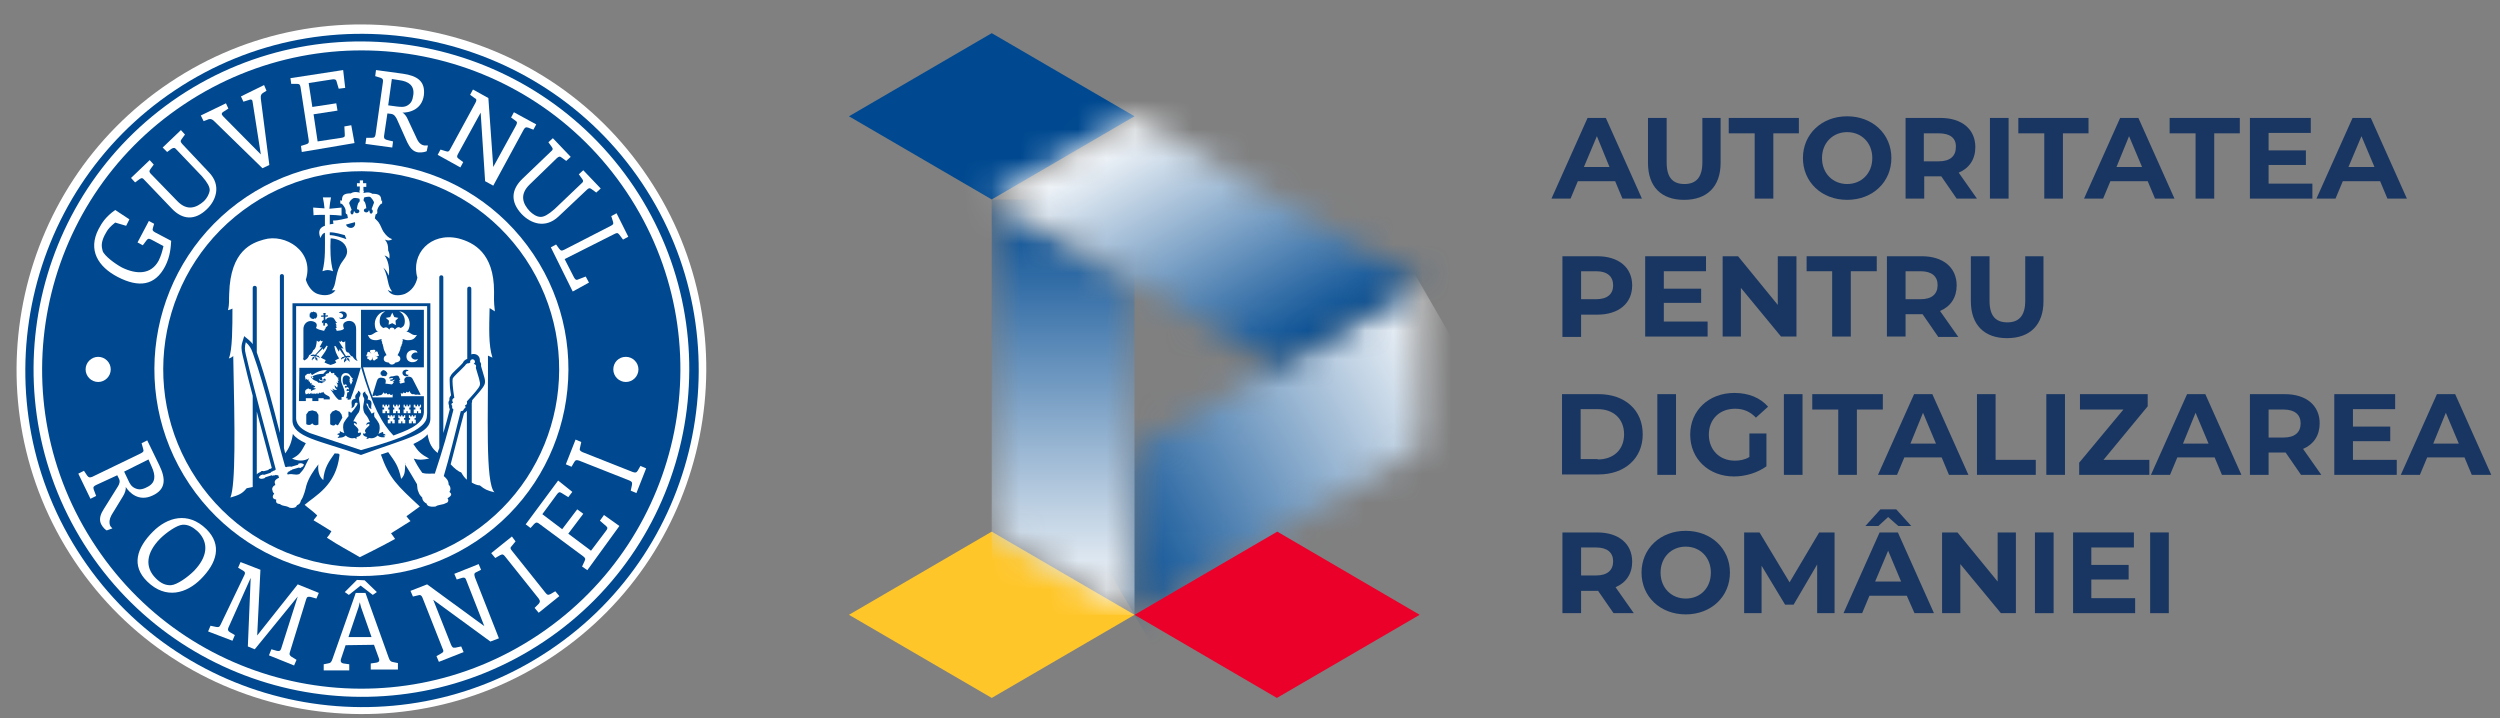 <svg width="87" height="25" viewBox="0 0 87 25" fill="none" xmlns="http://www.w3.org/2000/svg">
<rect x="0" y="0" width="87" height="25" fill="#808080" stroke="none"/>
<mask id="mask0_703_2" style="mask-type:luminance" maskUnits="userSpaceOnUse" x="39" y="9" width="11" height="13">
<path d="M49.404 9.834V15.608L39.481 21.395V15.622L49.404 9.834Z" fill="white"/>
</mask>
<g mask="url(#mask0_703_2)">
<path d="M34.47 12.728L46.919 5.529L54.415 18.501L41.965 25.7L34.47 12.728Z" fill="url(#paint0_linear_703_2)"/>
</g>
<path d="M29.544 4.047L34.512 6.941L39.481 4.047L34.512 1.154L29.544 4.047Z" fill="#004990"/>
<path d="M29.544 21.395L34.512 24.288L39.481 21.395L34.512 18.501L29.544 21.395Z" fill="#FFC629"/>
<path d="M44.435 24.288L49.404 21.395L44.449 18.501L39.481 21.395L44.435 24.288Z" fill="#EA0029"/>
<mask id="mask1_703_2" style="mask-type:luminance" maskUnits="userSpaceOnUse" x="34" y="6" width="6" height="16">
<path d="M34.512 18.501V6.941L39.481 9.834V21.395L34.512 18.501Z" fill="white"/>
</mask>
<g mask="url(#mask1_703_2)">
<path d="M39.481 6.941H34.512V21.395H39.481V6.941Z" fill="url(#paint1_linear_703_2)"/>
</g>
<mask id="mask2_703_2" style="mask-type:luminance" maskUnits="userSpaceOnUse" x="34" y="4" width="16" height="9">
<path d="M39.481 4.047L49.404 9.834L44.449 12.714L34.512 6.941L39.481 4.047Z" fill="white"/>
</mask>
<g mask="url(#mask2_703_2)">
<path d="M45.677 -2.404L53.158 10.554L38.239 19.164L30.758 6.221L45.677 -2.404Z" fill="url(#paint2_linear_703_2)"/>
</g>
<path d="M56.207 6.305H54.909L54.655 6.912H53.991L55.247 4.104H55.883L57.139 6.912H56.461L56.207 6.305ZM56.01 5.811L55.572 4.739L55.12 5.811H56.01Z" fill="#193662"/>
<path d="M57.35 5.67V4.104H58V5.656C58 6.193 58.226 6.404 58.621 6.404C59.016 6.404 59.242 6.178 59.242 5.656V4.104H59.877V5.67C59.877 6.489 59.411 6.955 58.607 6.955C57.816 6.955 57.35 6.503 57.35 5.67Z" fill="#193662"/>
<path d="M61.063 4.64H60.16V4.104H62.601V4.64H61.712V6.912H61.063V4.64Z" fill="#193662"/>
<path d="M62.742 5.501C62.742 4.668 63.392 4.047 64.281 4.047C65.156 4.047 65.82 4.654 65.82 5.501C65.82 6.334 65.17 6.955 64.281 6.955C63.392 6.955 62.742 6.334 62.742 5.501ZM65.156 5.501C65.156 4.965 64.775 4.598 64.281 4.598C63.787 4.598 63.406 4.965 63.406 5.501C63.406 6.037 63.787 6.404 64.281 6.404C64.775 6.404 65.156 6.037 65.156 5.501Z" fill="#193662"/>
<path d="M68.092 6.912L67.556 6.136H67.528H66.963V6.912H66.314V4.104H67.528C68.276 4.104 68.742 4.499 68.742 5.12C68.742 5.543 68.53 5.854 68.163 6.009L68.798 6.912H68.092ZM67.471 4.64H66.949V5.614H67.471C67.866 5.614 68.064 5.43 68.064 5.12C68.078 4.809 67.866 4.64 67.471 4.64Z" fill="#193662"/>
<path d="M69.899 4.104H69.25V6.912H69.899V4.104Z" fill="#193662"/>
<path d="M71.141 4.64H70.238V4.104H72.68V4.64H71.79V6.912H71.141V4.64Z" fill="#193662"/>
<path d="M74.74 6.305H73.442L73.188 6.912H72.524L73.781 4.104H74.416L75.672 6.912H74.995L74.74 6.305ZM74.543 5.811L74.091 4.739L73.654 5.811H74.543Z" fill="#193662"/>
<path d="M76.406 4.64H75.503V4.104H77.945V4.64H77.055V6.912H76.406V4.64Z" fill="#193662"/>
<path d="M80.471 6.39V6.912H78.297V4.104H80.415V4.626H78.947V5.233H80.245V5.741H78.947V6.39H80.471Z" fill="#193662"/>
<path d="M82.828 6.305H81.53L81.276 6.912H80.612L81.869 4.104H82.504L83.76 6.912H83.082L82.828 6.305ZM82.631 5.811L82.179 4.739L81.727 5.811H82.631Z" fill="#193662"/>
<path d="M56.8 9.933C56.8 10.554 56.334 10.95 55.586 10.95H55.022V11.726H54.372V8.917H55.586C56.32 8.917 56.8 9.298 56.8 9.933ZM56.137 9.933C56.137 9.623 55.939 9.439 55.544 9.439H55.022V10.413H55.544C55.939 10.413 56.137 10.23 56.137 9.933Z" fill="#193662"/>
<path d="M59.425 11.19V11.712H57.252V8.917H59.369V9.439H57.901V10.046H59.2V10.54H57.901V11.19H59.425Z" fill="#193662"/>
<path d="M62.517 8.917V11.712H61.98L60.583 10.018V11.712H59.948V8.917H60.484L61.867 10.611V8.917H62.517Z" fill="#193662"/>
<path d="M63.759 9.439H62.87V8.917H65.311V9.439H64.408V11.712H63.759V9.439Z" fill="#193662"/>
<path d="M67.443 11.712L66.906 10.935H66.878H66.314V11.712H65.664V8.917H66.878C67.626 8.917 68.092 9.312 68.092 9.933C68.092 10.357 67.88 10.667 67.513 10.822L68.149 11.726H67.443V11.712ZM66.836 9.439H66.314V10.413H66.836C67.231 10.413 67.429 10.23 67.429 9.919C67.429 9.623 67.231 9.439 66.836 9.439Z" fill="#193662"/>
<path d="M68.586 10.484V8.917H69.236V10.47C69.236 11.006 69.461 11.218 69.857 11.218C70.252 11.218 70.478 10.992 70.478 10.47V8.917H71.113V10.484C71.113 11.303 70.647 11.768 69.843 11.768C69.052 11.768 68.586 11.303 68.586 10.484Z" fill="#193662"/>
<path d="M54.358 13.716H55.629C56.546 13.716 57.167 14.267 57.167 15.114C57.167 15.96 56.532 16.511 55.629 16.511H54.358V13.716ZM55.6 15.989C56.151 15.989 56.518 15.65 56.518 15.114C56.518 14.577 56.151 14.238 55.6 14.238H55.007V15.975H55.6V15.989Z" fill="#193662"/>
<path d="M58.325 13.716H57.675V16.525H58.325V13.716Z" fill="#193662"/>
<path d="M60.879 15.085H61.472V16.228C61.162 16.454 60.738 16.581 60.343 16.581C59.468 16.581 58.819 15.974 58.819 15.127C58.819 14.28 59.468 13.674 60.357 13.674C60.851 13.674 61.26 13.843 61.529 14.153L61.105 14.535C60.908 14.323 60.668 14.224 60.385 14.224C59.835 14.224 59.468 14.591 59.468 15.127C59.468 15.65 59.835 16.031 60.371 16.031C60.541 16.031 60.71 16.003 60.879 15.904V15.085Z" fill="#193662"/>
<path d="M62.728 13.716H62.079V16.525H62.728V13.716Z" fill="#193662"/>
<path d="M63.971 14.252H63.067V13.716H65.523V14.252H64.62V16.525H63.971V14.252Z" fill="#193662"/>
<path d="M67.57 15.918H66.271L66.017 16.525H65.354L66.61 13.716H67.245L68.501 16.525H67.824L67.57 15.918ZM67.372 15.438L66.921 14.365L66.483 15.438H67.372Z" fill="#193662"/>
<path d="M68.798 13.716H69.447V16.003H70.845V16.525H68.798V13.716Z" fill="#193662"/>
<path d="M71.861 13.716H71.212V16.525H71.861V13.716Z" fill="#193662"/>
<path d="M74.797 16.003V16.525H72.355V16.102L73.894 14.252H72.383V13.716H74.74V14.139L73.202 16.003H74.797Z" fill="#193662"/>
<path d="M77.069 15.918H75.771L75.517 16.525H74.853L76.11 13.716H76.745L78.001 16.525H77.323L77.069 15.918ZM76.858 15.438L76.406 14.365L75.968 15.438H76.858Z" fill="#193662"/>
<path d="M80.076 16.525L79.54 15.749H79.511H78.947V16.525H78.297V13.716H79.511C80.259 13.716 80.725 14.111 80.725 14.732C80.725 15.156 80.513 15.466 80.147 15.622L80.782 16.525H80.076ZM79.469 14.252H78.947V15.226H79.469C79.864 15.226 80.062 15.043 80.062 14.732C80.062 14.436 79.864 14.252 79.469 14.252Z" fill="#193662"/>
<path d="M83.407 16.003V16.525H81.233V13.716H83.351V14.238H81.883V14.845H83.181V15.353H81.883V16.003H83.407Z" fill="#193662"/>
<path d="M85.764 15.918H84.466L84.212 16.525H83.548L84.805 13.716H85.44L86.696 16.525H86.018L85.764 15.918ZM85.567 15.438L85.115 14.365L84.677 15.438H85.567Z" fill="#193662"/>
<path d="M56.151 21.338L55.614 20.562H55.586H55.022V21.338H54.372V18.529H55.586C56.334 18.529 56.8 18.924 56.8 19.546C56.8 19.969 56.588 20.28 56.221 20.435L56.856 21.338H56.151ZM55.544 19.052H55.022V20.026H55.544C55.939 20.026 56.137 19.842 56.137 19.532C56.137 19.235 55.939 19.052 55.544 19.052Z" fill="#193662"/>
<path d="M57.125 19.927C57.125 19.094 57.774 18.473 58.663 18.473C59.538 18.473 60.202 19.08 60.202 19.927C60.202 20.76 59.553 21.381 58.663 21.381C57.774 21.381 57.125 20.76 57.125 19.927ZM59.538 19.927C59.538 19.39 59.157 19.023 58.663 19.023C58.169 19.023 57.788 19.39 57.788 19.927C57.788 20.463 58.169 20.83 58.663 20.83C59.171 20.83 59.538 20.463 59.538 19.927Z" fill="#193662"/>
<path d="M63.237 21.338V19.644L62.418 21.042H62.121L61.303 19.687V21.338H60.696V18.529H61.232L62.277 20.265L63.307 18.529H63.843V21.338H63.237Z" fill="#193662"/>
<path d="M66.356 20.731H65.057L64.803 21.338H64.154L65.41 18.529H66.046L67.302 21.338H66.624L66.356 20.731ZM65.368 18.304H64.916L65.439 17.725H65.989L66.511 18.304H66.06L65.707 17.993L65.368 18.304ZM66.158 20.237L65.707 19.165L65.255 20.237H66.158Z" fill="#193662"/>
<path d="M70.153 18.529V21.338H69.631L68.219 19.63V21.338H67.584V18.529H68.12L69.518 20.237V18.529H70.153Z" fill="#193662"/>
<path d="M71.466 18.529H70.816V21.338H71.466V18.529Z" fill="#193662"/>
<path d="M74.303 20.816V21.338H72.143V18.529H74.26V19.052H72.778V19.659H74.077V20.167H72.778V20.816H74.303Z" fill="#193662"/>
<path d="M75.474 18.529H74.825V21.338H75.474V18.529Z" fill="#193662"/>
<path fill-rule="evenodd" clip-rule="evenodd" d="M22.557 6.179C26.241 11.669 24.744 19.165 19.254 22.834C13.749 26.504 6.268 25.022 2.598 19.532C-1.086 14.027 0.41 6.546 5.901 2.876C11.392 -0.808 18.887 0.674 22.557 6.179Z" fill="white"/>
<path fill-rule="evenodd" clip-rule="evenodd" d="M22.345 6.376C25.93 11.74 24.491 19.052 19.113 22.637C13.749 26.222 6.437 24.782 2.852 19.404C-0.733 14.041 0.706 6.729 6.084 3.144C11.448 -0.441 18.76 1.012 22.345 6.376Z" fill="#004990"/>
<path fill-rule="evenodd" clip-rule="evenodd" d="M22.063 6.503C18.562 1.281 11.462 -0.131 6.225 3.356C1.003 6.856 -0.409 13.956 3.092 19.193C6.592 24.415 13.692 25.827 18.929 22.326C24.152 18.84 25.563 11.74 22.063 6.503ZM18.746 22.086C13.65 25.502 6.748 24.133 3.346 19.038C-0.07 13.942 1.299 7.04 6.395 3.638C11.505 0.222 18.393 1.577 21.809 6.687C25.21 11.782 23.841 18.671 18.746 22.086Z" fill="white"/>
<path fill-rule="evenodd" clip-rule="evenodd" d="M18.562 8.846C16.346 5.543 11.871 4.654 8.569 6.856C5.266 9.072 4.376 13.547 6.592 16.85C8.809 20.153 13.283 21.042 16.586 18.826C19.889 16.624 20.778 12.149 18.562 8.846ZM16.402 18.572C13.241 20.689 8.964 19.842 6.846 16.68C4.729 13.518 5.576 9.242 8.738 7.124C11.9 5.007 16.177 5.854 18.294 9.016C20.411 12.192 19.564 16.469 16.402 18.572Z" fill="white"/>
<path fill-rule="evenodd" clip-rule="evenodd" d="M3.417 12.418C3.656 12.418 3.854 12.615 3.854 12.855C3.854 13.095 3.656 13.293 3.417 13.293C3.177 13.293 2.979 13.095 2.979 12.855C2.979 12.615 3.177 12.418 3.417 12.418Z" fill="white"/>
<path fill-rule="evenodd" clip-rule="evenodd" d="M21.78 12.418C22.02 12.418 22.218 12.615 22.218 12.855C22.218 13.095 22.02 13.293 21.78 13.293C21.54 13.293 21.343 13.095 21.343 12.855C21.343 12.615 21.526 12.418 21.78 12.418Z" fill="white"/>
<path d="M5.52 9.072C5.604 8.903 5.647 8.748 5.689 8.564L5.266 8.338C5.181 8.296 5.153 8.296 5.096 8.367L4.969 8.536L4.786 8.437L5.181 7.689L5.364 7.788L5.322 7.929C5.294 8.014 5.322 8.042 5.393 8.084L5.957 8.381C5.943 8.592 5.929 8.917 5.746 9.27C5.393 9.947 4.828 10.018 4.094 9.637C3.417 9.284 3.05 8.705 3.431 7.971C3.544 7.76 3.671 7.548 4.009 7.308L4.503 7.633L4.39 7.858L4.009 7.745C3.854 7.872 3.755 7.957 3.642 8.183C3.515 8.437 3.529 8.578 3.572 8.733C3.628 8.903 4.009 9.185 4.249 9.312C4.743 9.552 5.252 9.566 5.52 9.072Z" fill="white"/>
<path d="M7.27 5.995C7.708 6.447 7.524 6.969 7.199 7.28C6.79 7.675 6.353 7.661 5.971 7.251L5.026 6.263C4.969 6.193 4.927 6.179 4.856 6.235L4.701 6.348L4.56 6.193L5.209 5.572L5.35 5.727L5.237 5.882C5.181 5.953 5.195 5.995 5.252 6.052L6.169 6.997C6.522 7.364 6.847 7.223 7.101 6.997C7.199 6.898 7.284 6.757 7.298 6.616C7.298 6.503 7.228 6.362 7.03 6.136L6.141 5.205C6.084 5.134 6.042 5.134 5.971 5.176L5.816 5.289L5.661 5.134L6.296 4.527L6.437 4.682L6.324 4.838C6.268 4.908 6.282 4.936 6.338 5.007L7.27 5.995Z" fill="white"/>
<path d="M9.373 5.741L9.133 5.854L7.453 4.216C7.355 4.118 7.284 4.132 7.199 4.174L7.086 4.216L6.988 4.019L7.863 3.595L7.947 3.779L7.792 3.878C7.722 3.92 7.708 3.948 7.722 3.991C7.736 4.005 7.75 4.033 7.778 4.061L9.077 5.374L8.794 3.567C8.794 3.539 8.78 3.511 8.78 3.497C8.752 3.454 8.724 3.454 8.653 3.482L8.47 3.539L8.385 3.355L9.19 2.96L9.274 3.158L9.161 3.228C9.091 3.271 9.063 3.313 9.077 3.44L9.373 5.741Z" fill="white"/>
<path d="M10.502 5.289L10.474 5.078L10.658 5.021C10.742 4.993 10.756 4.965 10.742 4.866L10.46 3.045C10.446 2.96 10.432 2.918 10.333 2.918H10.135L10.107 2.72L11.942 2.438L12.013 3.059L11.787 3.087L11.716 2.847C11.702 2.763 11.646 2.749 11.561 2.763L10.742 2.89L10.869 3.722L11.702 3.595L11.745 3.849L10.912 3.977L11.053 4.922L11.886 4.795C11.97 4.781 12.013 4.767 11.998 4.668L11.984 4.4L12.224 4.358L12.337 4.979L10.502 5.289Z" fill="white"/>
<path d="M13.368 4.711C13.354 4.795 13.368 4.838 13.452 4.866L13.678 4.922L13.65 5.134L12.718 5.007L12.747 4.795H12.944C13.029 4.795 13.057 4.767 13.071 4.668L13.325 2.861C13.339 2.777 13.325 2.734 13.241 2.706L13.057 2.65L13.085 2.438L14.017 2.565C14.511 2.636 14.807 2.819 14.751 3.313C14.68 3.821 14.243 3.92 14.003 3.92C14.073 3.948 14.158 4.061 14.2 4.174L14.511 4.838C14.582 4.993 14.68 5.049 14.765 5.063C14.807 5.063 14.878 5.063 14.892 5.063L14.85 5.261C14.822 5.275 14.709 5.317 14.553 5.303C14.356 5.275 14.257 5.12 14.172 4.95L13.805 4.132C13.763 4.061 13.721 3.977 13.608 3.962L13.481 3.948L13.368 4.711ZM13.509 3.666L13.819 3.708C13.946 3.722 14.073 3.737 14.186 3.666C14.299 3.595 14.356 3.511 14.384 3.299C14.426 2.974 14.215 2.833 13.904 2.791L13.636 2.749L13.509 3.666Z" fill="white"/>
<path d="M15.937 5.36C15.894 5.444 15.894 5.473 15.965 5.529L16.12 5.642L16.021 5.826L15.231 5.388L15.33 5.205L15.513 5.261C15.598 5.289 15.626 5.275 15.668 5.19L16.544 3.581C16.586 3.497 16.6 3.454 16.515 3.412L16.36 3.299L16.459 3.115L16.995 3.412L17.165 5.811L17.955 4.372C17.997 4.287 18.012 4.245 17.941 4.202L17.786 4.089L17.884 3.906L18.661 4.329L18.562 4.513L18.379 4.442C18.294 4.414 18.266 4.442 18.223 4.513L17.165 6.461L16.882 6.306L16.727 3.92L15.937 5.36Z" fill="white"/>
<path d="M19.437 7.534C18.971 7.971 18.463 7.774 18.153 7.449C17.758 7.025 17.786 6.602 18.181 6.221L19.169 5.275C19.24 5.219 19.254 5.176 19.197 5.106L19.084 4.95L19.24 4.809L19.861 5.459L19.705 5.6L19.55 5.487C19.48 5.43 19.451 5.445 19.381 5.501L18.435 6.418C18.068 6.771 18.195 7.096 18.435 7.35C18.534 7.449 18.675 7.548 18.816 7.548C18.929 7.548 19.07 7.477 19.296 7.279L20.228 6.39C20.298 6.334 20.312 6.291 20.256 6.221L20.143 6.066L20.298 5.924L20.905 6.56L20.75 6.701L20.595 6.588C20.524 6.531 20.482 6.545 20.425 6.602L19.437 7.534Z" fill="white"/>
<path d="M19.169 8.606L19.352 8.508L19.465 8.663C19.522 8.733 19.55 8.733 19.635 8.691L21.258 7.858C21.343 7.816 21.357 7.788 21.329 7.703L21.272 7.519L21.456 7.421L21.865 8.239L21.681 8.338L21.555 8.169C21.498 8.098 21.47 8.098 21.385 8.141L19.649 9.016L19.974 9.651C20.016 9.721 20.044 9.764 20.129 9.721L20.383 9.623L20.496 9.834L19.931 10.145L19.169 8.606Z" fill="white"/>
<path d="M3.346 16.878C3.261 16.92 3.233 16.948 3.261 17.033L3.346 17.259L3.148 17.358L2.725 16.483L2.922 16.384L3.035 16.553C3.092 16.624 3.12 16.624 3.205 16.596L4.899 15.777C4.983 15.735 5.012 15.706 4.983 15.622L4.927 15.424L5.124 15.325L5.548 16.2C5.774 16.666 5.774 17.033 5.308 17.245C4.828 17.471 4.503 17.146 4.376 16.948C4.39 17.033 4.348 17.16 4.278 17.273L3.882 17.922C3.798 18.078 3.798 18.191 3.826 18.275C3.84 18.318 3.882 18.36 3.911 18.388L3.713 18.459C3.685 18.445 3.586 18.374 3.515 18.233C3.431 18.049 3.515 17.866 3.614 17.711L4.108 16.92C4.15 16.85 4.193 16.751 4.136 16.652L4.08 16.539L3.346 16.878ZM4.32 16.412L4.461 16.709C4.517 16.835 4.574 16.934 4.701 16.991C4.828 17.047 4.941 17.047 5.124 16.948C5.421 16.807 5.421 16.553 5.28 16.243L5.167 15.989L4.32 16.412Z" fill="white"/>
<path d="M5.124 20.237C4.56 19.687 4.757 19.066 5.322 18.501C5.816 18.007 6.536 17.781 7.185 18.416C7.736 18.967 7.552 19.588 6.988 20.153C6.494 20.647 5.774 20.873 5.124 20.237ZM6.352 18.261C6.155 18.275 5.788 18.529 5.562 18.755C5.096 19.235 5.026 19.729 5.421 20.125C5.59 20.294 5.76 20.378 5.957 20.364C6.155 20.35 6.522 20.096 6.748 19.87C7.214 19.39 7.284 18.896 6.889 18.501C6.719 18.346 6.55 18.247 6.352 18.261Z" fill="white"/>
<path d="M7.242 21.974L7.326 21.776L7.524 21.818C7.623 21.832 7.637 21.818 7.679 21.734L8.512 19.997C8.54 19.927 8.526 19.899 8.456 19.856L8.286 19.757L8.371 19.56L9.063 19.828L8.95 22.115L10.361 20.336L11.095 20.633L11.011 20.83L10.813 20.774C10.728 20.76 10.686 20.76 10.658 20.844L10.093 22.679C10.065 22.764 10.065 22.792 10.135 22.849L10.319 22.962L10.234 23.159L9.359 22.806L9.444 22.595L9.641 22.651C9.726 22.665 9.754 22.651 9.782 22.581L10.361 20.76L8.865 22.595L8.625 22.496L8.724 20.11L7.947 21.846C7.919 21.917 7.933 21.959 8.004 22.002L8.173 22.101L8.089 22.298L7.242 21.974Z" fill="white"/>
<path d="M12.38 20.633H12.718L13.523 22.877C13.565 23.004 13.608 23.032 13.707 23.046L13.848 23.075V23.3H12.902V23.089L13.1 23.06C13.17 23.046 13.198 23.018 13.198 22.976C13.198 22.962 13.198 22.933 13.184 22.905L13.015 22.439L12.027 22.453L11.871 22.919C11.857 22.948 11.857 22.976 11.857 22.99C11.857 23.046 11.886 23.075 11.956 23.089L12.154 23.117V23.329H11.265V23.117L11.406 23.089C11.505 23.075 11.533 23.046 11.575 22.919L12.38 20.633ZM12.69 20.195L13.114 20.604L12.973 20.703L12.549 20.378L12.14 20.703L11.998 20.604L12.422 20.181L12.69 20.195ZM12.521 20.957L12.479 21.127L12.126 22.171H12.93L12.563 21.127L12.521 20.957Z" fill="white"/>
<path d="M15.697 22.439C15.739 22.524 15.753 22.552 15.852 22.538L16.05 22.496L16.134 22.693L15.273 23.032L15.189 22.834L15.358 22.736C15.443 22.693 15.443 22.651 15.4 22.566L14.709 20.816C14.68 20.731 14.638 20.689 14.553 20.717L14.37 20.76L14.285 20.562L14.864 20.336L16.854 21.79L16.233 20.209C16.205 20.124 16.177 20.082 16.078 20.11L15.894 20.167L15.81 19.969L16.657 19.63L16.741 19.828L16.572 19.913C16.487 19.955 16.501 19.997 16.529 20.096L17.362 22.213L17.066 22.326L15.076 20.872L15.697 22.439Z" fill="white"/>
<path d="M19.465 20.745L18.746 21.324L18.604 21.155L18.746 21.014C18.802 20.943 18.802 20.915 18.746 20.83L17.574 19.362C17.518 19.291 17.489 19.277 17.405 19.32L17.235 19.419L17.094 19.249L17.814 18.67L17.941 18.84L17.814 18.995C17.743 19.066 17.758 19.094 17.814 19.164L18.985 20.632C19.042 20.703 19.07 20.717 19.155 20.675L19.324 20.576L19.465 20.745Z" fill="white"/>
<path d="M20.439 19.842L20.256 19.715L20.341 19.532C20.383 19.447 20.369 19.419 20.298 19.362L18.774 18.233C18.703 18.177 18.661 18.162 18.59 18.233L18.463 18.374L18.294 18.247L19.423 16.723L19.917 17.118L19.776 17.301L19.55 17.16C19.465 17.104 19.437 17.132 19.381 17.203L18.873 17.894L19.564 18.416L20.087 17.725L20.298 17.88L19.776 18.572L20.567 19.165L21.089 18.473C21.145 18.402 21.159 18.36 21.089 18.304L20.877 18.12L21.018 17.922L21.555 18.304L20.439 19.842Z" fill="white"/>
<path d="M22.486 16.299L22.147 17.16L21.95 17.075L21.992 16.878C22.006 16.779 21.992 16.765 21.907 16.723L20.157 16.031C20.072 16.003 20.03 16.003 19.988 16.073L19.889 16.243L19.691 16.158L20.03 15.297L20.228 15.382L20.185 15.579C20.157 15.664 20.185 15.692 20.27 15.734L22.02 16.426C22.105 16.454 22.147 16.454 22.19 16.384L22.288 16.214L22.486 16.299Z" fill="white"/>
<path fill-rule="evenodd" clip-rule="evenodd" d="M10.785 15.071C11.377 15.269 11.97 15.466 12.563 15.664C13.227 15.466 14.765 15.071 14.85 14.535C14.85 14.507 14.864 14.436 14.864 14.394V10.653H10.305V14.535C10.305 14.549 10.305 14.549 10.305 14.563C10.319 14.831 10.559 14.972 10.785 15.071ZM11.081 14.775C10.996 14.817 10.912 14.803 10.869 14.732C10.799 14.803 10.728 14.803 10.658 14.761V14.422L10.742 14.309L10.869 14.281L11.011 14.323L11.081 14.436V14.775ZM11.49 14.761V14.422L11.561 14.323L11.688 14.267L11.815 14.323L11.886 14.422L11.914 14.535C11.857 14.634 11.815 14.718 11.759 14.803C11.73 14.789 11.688 14.775 11.674 14.761C11.646 14.831 11.547 14.817 11.49 14.761ZM12.394 15.212C12.464 15.255 12.394 15.283 12.337 15.241C12.239 15.269 12.126 15.241 12.027 15.156C11.942 15.241 11.829 15.226 11.745 15.241C11.759 15.212 11.787 15.184 11.815 15.17C11.787 15.128 11.773 15.128 11.73 15.114C11.759 15.085 11.787 15.085 11.829 15.071C11.829 15.057 11.815 15.029 11.829 15.001C11.886 15.043 11.914 15.043 11.984 15.071C11.928 14.944 11.928 14.789 11.97 14.704C11.998 14.648 12.069 14.549 12.154 14.45L12.126 14.478C12.126 14.408 12.126 14.394 12.126 14.323C12.154 14.323 12.168 14.323 12.182 14.351C12.21 14.351 12.21 14.351 12.224 14.365C12.38 14.182 12.507 14.012 12.408 14.012C12.295 14.012 12.408 14.139 12.224 14.21C12.295 14.111 12.126 13.914 12.38 13.871C12.295 13.73 12.507 13.674 12.45 13.589C12.535 13.631 12.563 13.674 12.535 13.758C12.521 13.829 12.464 13.787 12.521 14.055C12.549 14.21 12.507 14.337 12.45 14.394C12.394 14.464 12.323 14.591 12.295 14.662C12.394 14.662 12.436 14.718 12.408 14.775C12.38 14.746 12.351 14.704 12.323 14.732C12.253 14.789 12.563 14.902 12.45 15.029C12.464 15.071 12.464 15.057 12.493 15.071C12.521 15.043 12.549 15.043 12.563 15.071C12.563 15.184 12.464 15.198 12.394 15.212ZM13.396 15.212C13.325 15.226 13.212 15.226 13.142 15.156C13.057 15.241 12.944 15.269 12.845 15.241C12.789 15.297 12.704 15.269 12.789 15.212C12.718 15.198 12.634 15.17 12.634 15.099C12.648 15.071 12.676 15.071 12.69 15.099C12.718 15.071 12.718 15.085 12.732 15.057C12.605 14.93 12.93 14.817 12.845 14.761C12.803 14.732 12.775 14.775 12.761 14.803C12.732 14.746 12.775 14.69 12.874 14.69C12.845 14.619 12.789 14.492 12.718 14.422C12.662 14.365 12.62 14.238 12.648 14.083C12.704 13.815 12.662 13.871 12.634 13.787C12.605 13.688 12.634 13.66 12.718 13.617C12.662 13.702 12.874 13.758 12.789 13.9C13.029 13.942 12.874 14.139 12.93 14.238C12.761 14.182 12.86 14.041 12.761 14.041C12.704 14.041 12.93 14.365 12.93 14.394C12.944 14.38 12.944 14.38 12.973 14.38C12.987 14.365 13.001 14.351 13.029 14.351C13.015 14.422 13.015 14.436 13.029 14.507C13.1 14.591 13.156 14.676 13.184 14.732C13.227 14.817 13.227 14.972 13.17 15.099C13.241 15.057 13.269 15.057 13.325 15.029C13.339 15.057 13.339 15.071 13.339 15.099C13.368 15.099 13.382 15.099 13.424 15.142C13.382 15.156 13.354 15.156 13.325 15.184C13.354 15.156 13.396 15.184 13.396 15.212ZM11.801 10.893C11.801 10.822 12.069 10.794 12.069 10.978C12.055 11.147 11.801 11.119 11.801 11.048C11.886 11.091 11.942 11.034 11.942 10.978C11.928 10.921 11.871 10.879 11.801 10.893ZM10.771 10.921L10.799 10.907V10.879H10.827L10.841 10.851L10.883 10.865L10.912 10.837L10.94 10.865L10.968 10.851L10.982 10.879H11.011V10.907L11.039 10.921L11.025 10.95L11.053 10.964L11.025 10.992L11.039 11.02L11.011 11.034L11.025 11.062H10.996L10.982 11.091L10.94 11.076L10.912 11.105L10.883 11.091L10.855 11.105L10.841 11.076H10.813V11.048H10.785V11.02L10.756 10.992L10.785 10.978L10.771 10.921ZM10.559 12.446V11.444C10.559 11.288 10.686 11.147 10.855 11.175C10.996 11.204 11.067 11.274 10.996 11.415C11.081 11.472 11.152 11.486 11.279 11.514C11.293 11.472 11.321 11.429 11.349 11.401C11.335 11.401 11.321 11.401 11.307 11.415C11.349 11.373 11.392 11.359 11.406 11.331C11.406 11.302 11.392 11.26 11.363 11.246C11.349 11.246 11.321 11.246 11.307 11.246V11.331H11.25V11.246V11.218C11.236 11.232 11.222 11.232 11.222 11.26C11.18 11.19 11.208 11.161 11.264 11.133C11.264 11.091 11.264 11.062 11.264 11.02C11.236 11.02 11.222 11.02 11.18 11.034C11.18 11.02 11.18 10.992 11.18 10.978C11.222 10.978 11.222 10.978 11.264 10.978C11.264 10.95 11.25 10.921 11.25 10.893C11.279 10.893 11.307 10.893 11.335 10.893C11.335 10.921 11.321 10.95 11.321 10.978C11.363 10.978 11.377 10.978 11.406 10.964C11.406 10.992 11.406 11.006 11.406 11.02C11.377 11.02 11.349 11.02 11.321 11.02C11.321 11.048 11.321 11.105 11.321 11.119C11.335 11.119 11.335 11.119 11.349 11.119C11.377 11.048 11.49 11.034 11.561 11.048C11.66 11.076 11.646 11.175 11.73 11.232C11.702 11.246 11.702 11.246 11.674 11.232C11.688 11.274 11.702 11.288 11.716 11.331C11.688 11.331 11.688 11.331 11.674 11.316C11.702 11.345 11.716 11.387 11.716 11.415C11.688 11.415 11.688 11.415 11.674 11.415C11.688 11.444 11.716 11.486 11.716 11.514C11.843 11.5 11.9 11.5 11.97 11.444C11.928 11.316 11.914 11.232 12.083 11.175C12.21 11.147 12.394 11.19 12.394 11.458V12.403C12.394 12.474 12.408 12.516 12.45 12.559C12.38 12.544 12.337 12.516 12.267 12.403C12.224 12.403 12.196 12.375 12.14 12.276C12.027 12.248 12.013 12.234 12.013 11.867C11.998 11.895 11.984 11.895 11.956 11.909C11.914 11.909 11.9 11.881 11.886 11.853C11.871 11.881 11.871 11.895 11.829 11.895C11.815 11.881 11.801 11.881 11.787 11.867C11.815 11.923 11.9 12.05 11.956 12.135C11.914 12.121 11.914 12.121 11.871 12.107C11.942 12.22 11.942 12.248 12.027 12.375C12.027 12.389 12.041 12.389 12.055 12.389C12.097 12.389 12.111 12.361 12.14 12.389C12.168 12.375 12.196 12.389 12.196 12.446C12.182 12.432 12.182 12.418 12.154 12.432C12.111 12.446 12.126 12.418 12.069 12.432C12.097 12.474 12.14 12.46 12.154 12.502V12.516V12.53C12.168 12.544 12.168 12.573 12.154 12.601C12.14 12.544 12.126 12.559 12.126 12.544H12.111C12.055 12.502 12.097 12.488 12.069 12.446C12.055 12.446 12.055 12.446 12.055 12.446C12.041 12.502 12.083 12.516 12.041 12.559H12.027C12.041 12.573 11.998 12.559 11.998 12.615C11.956 12.587 11.97 12.559 11.984 12.544H11.97C11.97 12.516 12.013 12.488 12.027 12.446C12.027 12.432 12.027 12.432 12.013 12.432C11.956 12.446 11.984 12.474 11.928 12.474C11.914 12.488 11.9 12.474 11.886 12.516C11.857 12.488 11.871 12.446 11.9 12.446C11.9 12.446 11.9 12.446 11.9 12.432C11.914 12.418 11.942 12.432 11.984 12.403C11.998 12.403 11.984 12.389 11.984 12.389C11.928 12.319 11.857 12.22 11.815 12.149C11.815 12.192 11.801 12.22 11.787 12.234C11.745 12.149 11.73 12.135 11.674 12.036C11.66 12.05 11.674 12.05 11.66 12.05C11.646 12.05 11.632 12.036 11.632 12.036C11.674 12.248 11.688 12.29 11.801 12.474C11.773 12.488 11.702 12.516 11.66 12.544C11.674 12.573 11.688 12.587 11.702 12.615C11.646 12.657 11.603 12.671 11.505 12.7C11.42 12.671 11.377 12.657 11.293 12.615C11.307 12.587 11.321 12.559 11.335 12.53C11.279 12.502 11.236 12.488 11.166 12.446C11.321 12.234 11.349 12.206 11.406 12.036C11.392 12.036 11.392 12.036 11.377 12.05L11.363 12.022C11.321 12.107 11.307 12.107 11.25 12.178C11.236 12.163 11.236 12.149 11.236 12.121C11.222 12.135 11.152 12.206 11.011 12.347V12.361C11.053 12.389 11.081 12.375 11.095 12.389V12.403C11.123 12.418 11.137 12.46 11.123 12.474C11.123 12.432 11.095 12.446 11.095 12.432C11.095 12.432 11.095 12.432 11.081 12.432C11.067 12.432 10.982 12.375 10.982 12.403C10.996 12.446 11.039 12.46 11.053 12.488C11.053 12.488 11.025 12.488 11.039 12.502C11.053 12.516 11.067 12.53 11.025 12.559C11.025 12.516 10.996 12.516 10.996 12.516C10.954 12.516 10.982 12.46 10.968 12.403C10.968 12.389 10.968 12.389 10.954 12.403C10.926 12.432 10.968 12.446 10.912 12.488C10.898 12.488 10.898 12.488 10.898 12.488C10.898 12.502 10.869 12.488 10.869 12.544C10.841 12.516 10.841 12.488 10.869 12.474C10.869 12.474 10.869 12.474 10.869 12.46C10.883 12.418 10.912 12.432 10.94 12.389C10.898 12.375 10.898 12.403 10.855 12.389C10.827 12.389 10.813 12.389 10.813 12.403C10.799 12.361 10.841 12.347 10.869 12.347C10.898 12.319 10.912 12.347 10.954 12.347C10.968 12.347 10.968 12.347 10.982 12.333C11.025 12.29 11.166 12.121 11.208 12.079C11.18 12.093 11.166 12.093 11.123 12.079C11.152 12.036 11.208 11.923 11.25 11.839C11.25 11.839 11.236 11.867 11.208 11.881C11.18 11.867 11.166 11.867 11.152 11.839C11.137 11.867 11.123 11.867 11.095 11.895C11.067 11.881 11.053 11.881 11.025 11.853C11.011 11.994 10.996 12.135 10.898 12.192C10.869 12.276 10.841 12.319 10.756 12.361C10.742 12.432 10.686 12.502 10.587 12.544C10.545 12.502 10.545 12.488 10.559 12.446ZM10.418 12.799H12.563V12.784V10.78H14.751V12.784H12.634C12.747 13.194 12.86 13.533 12.973 13.829H13.664V13.716C13.636 13.758 13.579 13.758 13.551 13.702C13.509 13.744 13.466 13.73 13.452 13.674C13.41 13.716 13.354 13.702 13.339 13.646C13.325 13.716 13.283 13.758 13.198 13.758C13.114 13.787 13.085 13.787 13.071 13.758C13.001 13.787 12.987 13.787 12.958 13.773L13.114 13.264C13.142 13.166 13.198 13.123 13.325 13.152C13.438 13.166 13.438 13.278 13.41 13.349C13.495 13.363 13.551 13.363 13.636 13.377C13.678 13.349 13.678 13.335 13.707 13.293H13.664C13.707 13.264 13.721 13.25 13.735 13.208C13.707 13.222 13.608 13.293 13.565 13.222C13.565 13.208 13.678 13.208 13.678 13.18V13.166C13.636 13.152 13.594 13.152 13.551 13.18C13.537 13.123 13.565 13.095 13.678 13.095C13.918 13.024 13.862 13.109 13.932 13.222C13.918 13.222 13.904 13.222 13.89 13.222C13.904 13.264 13.918 13.264 13.946 13.293C13.918 13.293 13.904 13.278 13.89 13.278C13.904 13.321 13.918 13.321 13.932 13.349C13.932 13.349 13.932 13.349 13.918 13.349C13.918 13.349 13.918 13.349 13.932 13.349C14.003 13.335 14.031 13.321 14.088 13.307C14.059 13.236 14.045 13.152 14.172 13.109C14.257 13.095 14.328 13.123 14.356 13.18L14.638 13.73C14.624 13.744 14.596 13.744 14.511 13.73C14.483 13.744 14.469 13.744 14.398 13.716C14.342 13.73 14.299 13.716 14.243 13.603C14.229 13.66 14.2 13.674 14.144 13.631C14.13 13.688 14.088 13.702 14.045 13.646C14.031 13.702 13.989 13.716 13.946 13.674L13.96 13.787H14.751V13.956V14.351C14.737 14.803 14.059 15.015 13.692 15.156C13.297 14.746 12.958 14.139 12.563 12.77C12.436 13.222 12.309 13.603 12.196 13.9L12.097 13.914V13.857H12.041C12.083 13.773 12.069 13.744 12.083 13.674C12.097 13.631 12.14 13.631 12.14 13.66C12.168 13.617 12.126 13.575 12.069 13.617C12.055 13.589 12.055 13.575 12.069 13.547C12.083 13.533 12.126 13.533 12.126 13.561C12.168 13.533 12.111 13.42 12.027 13.504C12.013 13.476 11.998 13.462 11.998 13.448C12.027 13.42 12.055 13.42 12.055 13.448C12.097 13.405 12.027 13.335 11.97 13.405C11.914 13.321 11.886 13.095 12.013 13.067C12.083 13.053 12.126 13.081 12.168 13.123C12.168 13.137 12.196 13.18 12.154 13.194C12.168 13.208 12.168 13.222 12.182 13.222C12.126 13.264 12.21 13.349 12.21 13.391C12.224 13.363 12.239 13.349 12.224 13.321C12.239 13.335 12.239 13.335 12.239 13.349C12.267 13.321 12.239 13.293 12.239 13.264C12.253 13.278 12.253 13.278 12.267 13.293C12.281 13.236 12.267 13.222 12.253 13.194C12.267 13.194 12.281 13.18 12.281 13.166C12.224 13.166 12.182 13.024 12.111 12.996C11.886 12.926 11.829 13.137 11.886 13.321C11.914 13.405 11.97 13.518 11.984 13.603C11.998 13.646 11.998 13.716 11.956 13.815H11.886V13.914H11.787C11.632 13.787 11.589 13.646 11.49 13.547C11.519 13.561 11.561 13.603 11.617 13.603C11.589 13.575 11.575 13.561 11.575 13.518C11.617 13.575 11.688 13.575 11.73 13.561C11.674 13.518 11.646 13.49 11.646 13.405C11.688 13.448 11.702 13.462 11.73 13.49C11.773 13.405 11.745 13.363 11.702 13.307C11.745 13.335 11.73 13.321 11.773 13.321C11.759 13.278 11.773 13.278 11.73 13.25C11.773 13.264 11.745 13.25 11.787 13.25C11.773 13.222 11.787 13.208 11.745 13.18C11.773 13.18 11.773 13.166 11.787 13.152C11.674 13.123 11.745 13.081 11.632 13.039C11.66 12.982 11.589 12.954 11.561 12.996C11.547 12.982 11.547 12.982 11.519 12.982C11.533 12.912 11.434 12.912 11.448 12.982C11.392 12.996 11.377 12.996 11.335 13.024C11.335 13.039 11.335 13.053 11.335 13.067C11.293 13.095 11.264 13.109 11.208 13.123C11.18 13.123 11.18 13.137 11.208 13.137C11.208 13.152 11.208 13.194 11.222 13.222C11.222 13.236 11.236 13.236 11.236 13.222C11.236 13.222 11.279 13.18 11.293 13.18C11.293 13.166 11.307 13.166 11.307 13.18C11.321 13.18 11.335 13.194 11.335 13.25C11.166 13.236 11.137 13.236 11.123 13.208C11.109 13.166 11.081 13.18 11.109 13.222C11.109 13.25 11.123 13.264 11.321 13.278C11.307 13.293 11.279 13.293 11.25 13.307C11.25 13.293 11.236 13.293 11.236 13.307C11.236 13.307 11.222 13.307 11.222 13.321C11.208 13.335 11.208 13.335 11.208 13.335C11.166 13.335 11.137 13.307 11.081 13.321C11.011 13.222 10.912 13.278 10.813 13.109L10.841 13.095L10.869 13.166L10.912 13.152L10.869 13.095C10.996 13.039 11.081 13.01 11.25 13.01C11.293 12.954 11.321 12.94 11.377 12.883C11.166 12.869 11.039 12.94 10.855 13.053L10.813 12.982L10.785 12.996L10.813 13.039C10.799 13.01 10.756 12.996 10.728 13.01C10.686 13.01 10.672 13.01 10.658 13.053C10.601 13.053 10.601 13.152 10.643 13.166L10.615 13.18L10.629 13.208L10.672 13.18C10.672 13.208 10.672 13.208 10.7 13.222C10.714 13.208 10.714 13.208 10.728 13.194C10.728 13.222 10.742 13.25 10.756 13.293C10.771 13.278 10.771 13.278 10.785 13.264C10.785 13.307 10.785 13.321 10.799 13.349C10.813 13.335 10.827 13.321 10.841 13.321C10.841 13.363 10.841 13.391 10.855 13.42C10.869 13.405 10.869 13.391 10.869 13.377C10.883 13.391 10.912 13.42 10.954 13.434C10.954 13.448 10.968 13.448 10.968 13.462C10.94 13.476 10.926 13.49 10.898 13.49C10.926 13.518 10.954 13.518 10.996 13.504C10.982 13.518 10.968 13.547 10.94 13.547C10.968 13.547 10.982 13.547 11.011 13.547C10.94 13.547 10.898 13.561 10.813 13.617C10.827 13.589 10.841 13.547 10.813 13.547C10.799 13.547 10.785 13.547 10.771 13.533C10.756 13.533 10.756 13.561 10.756 13.575C10.756 13.533 10.742 13.504 10.714 13.518C10.7 13.533 10.7 13.547 10.658 13.547C10.643 13.561 10.658 13.561 10.672 13.575L10.686 13.589C10.686 13.589 10.672 13.589 10.672 13.575C10.658 13.561 10.643 13.561 10.629 13.575C10.629 13.603 10.629 13.603 10.615 13.617C10.615 13.646 10.629 13.631 10.672 13.631C10.629 13.631 10.629 13.631 10.615 13.66C10.629 13.674 10.643 13.702 10.629 13.716C10.658 13.73 10.728 13.702 10.742 13.674C10.742 13.688 10.742 13.702 10.742 13.716C10.799 13.702 10.841 13.674 10.841 13.66C10.841 13.674 10.841 13.688 10.841 13.716C10.869 13.702 10.883 13.702 10.912 13.674C10.912 13.688 10.898 13.702 10.898 13.716C10.94 13.702 10.954 13.702 10.968 13.674C10.968 13.702 10.968 13.702 10.968 13.716C11.011 13.688 11.025 13.702 11.053 13.66C11.039 13.688 11.053 13.688 11.053 13.716C11.095 13.688 11.109 13.688 11.123 13.646C11.123 13.66 11.123 13.674 11.137 13.688C11.166 13.674 11.18 13.66 11.194 13.631C11.194 13.646 11.18 13.66 11.18 13.674C11.208 13.66 11.236 13.66 11.25 13.631C11.293 13.758 11.448 13.758 11.476 13.829V13.9H11.264V13.857H11.081V13.956H10.869V13.857H10.643V13.956H10.403L10.418 12.799ZM14.215 13.039C14.229 13.123 14.017 13.123 14.003 12.982C14.003 12.841 14.215 12.841 14.215 12.912C14.158 12.897 14.116 12.926 14.116 12.982C14.13 13.024 14.158 13.053 14.215 13.039ZM13.481 13.024L13.452 13.039L13.466 13.067H13.438L13.424 13.095L13.396 13.081L13.368 13.095L13.339 13.081L13.311 13.095L13.297 13.067H13.269V13.039H13.241L13.255 13.01L13.227 12.996L13.255 12.982L13.241 12.954L13.269 12.94V12.912H13.297V12.883L13.325 12.897L13.339 12.869L13.368 12.897L13.396 12.883L13.41 12.912H13.438V12.94L13.466 12.954V12.982L13.495 12.996L13.466 13.01L13.481 13.024Z" fill="white"/>
<path fill-rule="evenodd" clip-rule="evenodd" d="M13.41 14.309H13.466V14.379H13.551V14.252H13.509V14.182H13.551V14.083H13.509V14.139H13.466V14.083H13.41V14.139H13.368V14.083H13.311V14.182H13.368V14.252H13.311V14.379H13.41V14.309Z" fill="white"/>
<path fill-rule="evenodd" clip-rule="evenodd" d="M16.981 12.375C16.995 12.375 17.122 12.446 17.137 12.446C16.995 12.008 17.023 11.401 17.038 10.724C17.08 10.738 17.165 10.808 17.221 10.836C17.179 10.455 17.193 10.371 17.193 10.145C17.193 8.804 16.487 8.437 15.951 8.296C14.977 8.07 14.285 8.846 14.525 9.665C14.469 9.919 14.328 10.117 14.088 10.229C13.89 10.3 13.608 10.314 13.495 10.088C13.551 10.117 13.579 10.145 13.65 10.145C13.594 10.088 13.551 9.99 13.523 9.891C13.481 9.721 13.452 9.496 13.339 9.312C13.452 9.411 13.495 9.51 13.523 9.594C13.579 9.34 13.495 9.03 13.382 8.889C13.481 8.931 13.481 8.931 13.551 9.002C13.565 8.86 13.551 8.804 13.509 8.719C13.509 8.522 13.481 8.451 13.396 8.338C13.495 8.38 13.565 8.38 13.65 8.324C13.523 8.282 13.438 8.197 13.339 8.056C13.227 7.872 13.198 7.562 12.803 7.562C12.605 7.562 12.436 7.534 12.111 7.59C12.013 7.604 11.801 7.675 11.589 7.675L11.603 7.788L11.505 7.802C11.49 7.802 11.49 7.802 11.476 7.816V7.717V7.703V7.661V7.477C11.617 7.477 11.745 7.491 11.886 7.505V7.223C11.745 7.237 11.603 7.251 11.462 7.265C11.476 7.124 11.49 7.011 11.519 6.87C11.42 6.87 11.335 6.87 11.236 6.87C11.265 6.997 11.279 7.124 11.293 7.251C11.152 7.237 11.025 7.237 10.898 7.223L10.912 7.491C10.968 7.477 11.222 7.477 11.307 7.477V7.858C11.166 7.901 11.039 8.013 11.152 8.282C11.194 8.183 11.222 8.126 11.307 8.098C11.307 8.536 11.335 9.016 11.222 9.439C11.377 9.383 11.434 9.383 11.589 9.439C11.49 9.072 11.49 8.677 11.505 8.296C11.519 8.296 11.533 8.296 11.547 8.296C11.773 8.324 11.998 8.409 12.069 8.663C12.126 8.903 11.942 9.03 11.843 9.213C11.646 9.594 11.716 9.919 11.547 10.102C11.603 10.102 11.674 10.102 11.674 10.102C11.533 10.3 11.265 10.3 11.053 10.229C10.883 10.173 10.714 9.975 10.643 9.735C10.954 8.747 9.924 8.112 9.176 8.338C8.78 8.451 8.018 8.705 7.976 10.215C7.962 10.441 7.99 10.568 7.933 10.794C8.004 10.78 8.032 10.766 8.089 10.738C8.089 11.359 8.089 12.206 7.962 12.474C8.032 12.46 8.089 12.417 8.117 12.389C8.173 14.972 8.202 16.864 8.018 17.315C8.3 17.231 8.427 17.188 8.583 16.991C8.667 16.977 8.738 16.962 8.794 16.948V13.772C8.667 13.307 8.554 12.841 8.442 12.361C8.399 12.177 8.385 12.05 8.442 11.881L8.498 11.697L8.653 11.825C8.71 11.881 8.766 11.923 8.794 11.98V10.018C8.794 9.975 8.823 9.947 8.865 9.947C8.907 9.947 8.936 9.975 8.936 10.018V12.262C9.26 13.18 9.5 14.125 9.74 15.071V9.608C9.74 9.566 9.768 9.538 9.811 9.538C9.853 9.538 9.881 9.566 9.881 9.608V15.593C9.895 15.65 9.909 15.706 9.924 15.777C10.065 15.593 10.149 15.396 10.192 15.099C10.277 15.226 10.432 15.325 10.643 15.424C10.474 15.72 10.446 15.819 10.164 15.96C10.361 16.045 10.573 16.059 10.756 15.946C10.756 15.96 10.756 15.974 10.742 15.974C10.686 16.073 10.643 16.172 10.601 16.257C10.545 16.37 10.488 16.412 10.418 16.497C10.262 16.553 10.192 16.468 10.022 16.511C10.022 16.511 10.022 16.511 10.008 16.511C9.994 16.483 9.994 16.454 9.994 16.454C10.008 16.454 10.037 16.44 10.037 16.412C10.051 16.412 10.093 16.398 10.107 16.37C10.135 16.37 10.164 16.355 10.164 16.341L10.403 16.271C10.432 16.285 10.46 16.299 10.474 16.271C10.559 16.243 10.573 16.186 10.573 16.158C10.545 16.144 10.488 16.101 10.418 16.13C10.389 16.116 10.375 16.158 10.375 16.172L10.135 16.243C10.107 16.229 10.079 16.229 10.051 16.243C10.022 16.229 9.994 16.243 9.98 16.257C9.966 16.257 9.938 16.243 9.924 16.243C9.557 14.958 9.246 13.533 8.794 12.276C8.738 12.121 8.681 12.022 8.554 11.909C8.512 12.079 8.512 12.163 8.554 12.333C8.851 13.603 9.26 15.057 9.599 16.341C9.599 16.341 9.557 16.355 9.543 16.384C9.528 16.37 9.486 16.398 9.472 16.412C9.444 16.412 9.43 16.426 9.415 16.454L9.19 16.525C9.161 16.511 9.133 16.511 9.119 16.525C9.063 16.525 9.006 16.596 9.006 16.624C9.034 16.652 9.091 16.68 9.161 16.652C9.19 16.652 9.218 16.638 9.232 16.61L9.458 16.539C9.472 16.567 9.514 16.553 9.528 16.539C9.543 16.553 9.585 16.539 9.599 16.525C9.627 16.539 9.641 16.539 9.67 16.539C9.684 16.539 9.684 16.539 9.684 16.539C9.684 16.553 9.698 16.596 9.712 16.624C9.557 16.694 9.543 16.765 9.571 16.835C9.571 16.849 9.571 16.864 9.585 16.878C9.5 16.906 9.444 17.005 9.486 17.075C9.486 17.104 9.5 17.146 9.543 17.174C9.486 17.245 9.444 17.358 9.613 17.386C9.585 17.527 9.67 17.527 9.74 17.541C9.782 17.569 9.797 17.584 9.867 17.598C9.952 17.612 10.008 17.626 10.079 17.668C10.149 17.682 10.206 17.682 10.277 17.654C10.319 17.626 10.319 17.612 10.333 17.584C10.432 17.541 10.446 17.513 10.474 17.414C10.573 17.287 10.643 16.977 10.658 16.906C10.742 16.624 10.898 16.398 11.081 16.158C11.053 16.355 11.095 16.581 11.25 16.708C11.279 16.285 11.448 16.059 11.646 15.777C11.702 15.791 11.815 15.763 11.815 15.833C11.702 16.906 10.954 17.259 10.601 17.569C10.728 17.682 10.898 17.795 11.039 17.936C10.996 18.007 10.954 18.035 10.912 18.106C11.011 18.162 11.42 18.416 11.533 18.487C11.49 18.572 11.448 18.628 11.377 18.713C11.829 19.009 12.069 19.122 12.521 19.39C12.521 19.39 13.269 19.023 13.749 18.755C13.707 18.699 13.664 18.628 13.608 18.558C13.862 18.402 14.088 18.261 14.285 18.134C14.229 18.078 14.2 18.035 14.144 17.965C14.398 17.781 14.412 17.767 14.61 17.626C13.819 16.892 13.551 16.652 13.255 15.819C13.339 15.791 13.424 15.763 13.509 15.734C13.749 16.073 13.862 16.2 13.961 16.666C14.116 16.511 14.088 16.341 14.102 16.13C14.116 16.13 14.116 16.144 14.116 16.144C14.116 16.144 14.116 16.144 14.102 16.144C14.102 16.144 14.102 16.144 14.088 16.144C14.271 16.44 14.37 16.61 14.511 16.849C14.525 16.991 14.525 17.047 14.568 17.132C14.582 17.188 14.624 17.245 14.694 17.315C14.694 17.414 14.779 17.499 14.85 17.527C14.85 17.555 14.864 17.569 14.878 17.584C14.934 17.64 15.076 17.64 15.16 17.626C15.217 17.584 15.259 17.584 15.316 17.569C15.372 17.555 15.372 17.555 15.443 17.541C15.499 17.513 15.541 17.499 15.57 17.485C15.612 17.442 15.612 17.372 15.57 17.344C15.654 17.287 15.767 17.216 15.654 17.132L15.64 17.118C15.697 17.033 15.683 16.934 15.612 16.864C15.612 16.723 15.541 16.652 15.443 16.567C15.64 15.918 15.838 15.071 16.035 14.309C16.12 14.309 16.134 14.267 16.148 14.224C16.205 14.21 16.219 14.153 16.177 14.111C16.261 14.083 16.261 14.027 16.247 13.97C16.501 13.688 16.671 13.504 16.699 13.405C16.727 13.307 16.642 13.095 16.558 12.799C16.572 12.77 16.586 12.686 16.501 12.671L16.487 12.657C16.515 12.643 16.529 12.615 16.529 12.587C16.529 12.544 16.487 12.502 16.445 12.502C16.402 12.502 16.36 12.544 16.36 12.587C16.36 12.601 16.36 12.615 16.374 12.615C16.36 12.615 16.346 12.629 16.318 12.643C16.247 12.629 16.205 12.686 16.177 12.728C15.979 12.94 15.796 13.081 15.753 13.18C15.739 13.264 15.753 13.49 15.81 13.843C15.725 13.885 15.725 13.942 15.767 14.012C15.697 14.041 15.697 14.083 15.739 14.125C15.725 14.182 15.739 14.224 15.781 14.252C15.598 14.986 15.414 15.636 15.132 16.483C15.076 16.468 14.85 16.511 14.694 16.454C14.553 16.257 14.483 16.13 14.398 15.96C14.596 16.017 14.68 16.003 14.934 15.96C14.652 15.805 14.568 15.734 14.384 15.452C14.61 15.339 14.765 15.255 14.878 15.113C14.934 15.438 15.033 15.607 15.231 15.763C15.245 15.706 15.259 15.65 15.287 15.593V9.651C15.287 9.608 15.316 9.58 15.358 9.58C15.4 9.58 15.428 9.608 15.428 9.651V15.071C15.513 14.789 15.584 14.521 15.654 14.238C15.626 14.196 15.626 14.153 15.626 14.111C15.598 14.041 15.598 13.97 15.64 13.928C15.626 13.857 15.654 13.801 15.697 13.758C15.683 13.631 15.654 13.518 15.654 13.391C15.654 13.307 15.64 13.222 15.654 13.137V13.123L15.668 13.109C15.697 13.024 15.796 12.94 15.852 12.883C15.937 12.799 16.021 12.728 16.106 12.629C16.134 12.559 16.191 12.516 16.261 12.488V10.046C16.261 10.004 16.29 9.975 16.332 9.975C16.374 9.975 16.402 10.004 16.402 10.046V12.333C16.431 12.319 16.459 12.319 16.487 12.319C16.6 12.319 16.699 12.403 16.699 12.53C16.699 12.544 16.699 12.559 16.699 12.573C16.713 12.601 16.727 12.629 16.741 12.657C16.741 12.686 16.741 12.714 16.741 12.742C16.77 12.855 16.812 12.968 16.84 13.081C16.868 13.165 16.896 13.278 16.868 13.363C16.84 13.448 16.755 13.547 16.699 13.617C16.614 13.716 16.515 13.829 16.431 13.928C16.431 13.956 16.431 13.998 16.417 14.027V16.793C16.515 16.849 16.614 16.892 16.699 16.892C16.868 17.033 16.967 17.075 17.207 17.132C16.882 16.807 16.995 14.393 16.981 12.375ZM14.412 15.904C14.398 15.904 14.398 15.904 14.412 15.904ZM14.398 15.904C14.398 15.918 14.398 15.918 14.398 15.904ZM12.351 7.731C12.38 7.83 12.323 7.915 12.239 7.929C12.154 7.943 12.069 7.901 12.041 7.816L12.351 7.731ZM11.476 8.183V8.084C11.674 8.084 11.886 8.155 11.998 8.183L12.055 8.324C11.9 8.268 11.646 8.183 11.476 8.183ZM14.977 14.535C15.005 15.113 14.116 15.255 12.563 15.833C11.081 15.325 10.206 15.212 10.178 14.648V10.554H14.977V14.535Z" fill="white"/>
<path fill-rule="evenodd" clip-rule="evenodd" d="M9.175 16.398L9.331 16.356C9.359 16.327 9.373 16.313 9.415 16.313C9.43 16.299 9.444 16.299 9.458 16.285C9.288 15.622 9.105 14.972 8.936 14.323V16.511C8.964 16.468 9.02 16.44 9.063 16.426C9.091 16.384 9.133 16.384 9.175 16.398Z" fill="white"/>
<path fill-rule="evenodd" clip-rule="evenodd" d="M16.148 14.379C16.092 14.591 16.035 14.803 15.979 15.015C15.88 15.396 15.781 15.777 15.683 16.158C15.81 16.299 15.951 16.412 16.05 16.44C16.106 16.539 16.163 16.624 16.247 16.694V14.295C16.205 14.337 16.177 14.365 16.148 14.379Z" fill="white"/>
<path fill-rule="evenodd" clip-rule="evenodd" d="M14.144 14.309H14.186V14.379H14.285V14.252H14.243V14.182H14.285V14.083H14.243V14.139H14.186V14.083H14.144V14.139H14.088V14.083H14.045V14.182H14.088V14.252H14.045V14.379H14.144V14.309Z" fill="white"/>
<path fill-rule="evenodd" clip-rule="evenodd" d="M13.904 14.45H13.862V14.549H13.904V14.605H13.862V14.732H13.961V14.662H14.003V14.732H14.102V14.605H14.059V14.549H14.102V14.45H14.059V14.492H14.003V14.45H13.961V14.492H13.904V14.45Z" fill="white"/>
<path fill-rule="evenodd" clip-rule="evenodd" d="M13.551 14.45H13.495V14.549H13.551V14.605H13.495V14.732H13.594V14.662H13.65V14.732H13.735V14.605H13.692V14.549H13.735V14.45H13.692V14.492H13.65V14.45H13.594V14.492H13.551V14.45Z" fill="white"/>
<path fill-rule="evenodd" clip-rule="evenodd" d="M13.777 14.309H13.834V14.379H13.918V14.252H13.876V14.182H13.918V14.083H13.876V14.139H13.834V14.083H13.777V14.139H13.721V14.083H13.678V14.182H13.721V14.252H13.678V14.379H13.777V14.309Z" fill="white"/>
<path fill-rule="evenodd" clip-rule="evenodd" d="M14.271 14.45H14.229V14.549H14.271V14.605H14.229V14.732H14.328V14.662H14.37V14.732H14.469V14.605H14.426V14.549H14.469V14.45H14.426V14.492H14.37V14.45H14.328V14.492H14.271V14.45Z" fill="white"/>
<path fill-rule="evenodd" clip-rule="evenodd" d="M14.511 14.309H14.553V14.379H14.652V14.252H14.61V14.182H14.652V14.083H14.61V14.139H14.553V14.083H14.511V14.139H14.455V14.083H14.398V14.182H14.455V14.252H14.398V14.379H14.511V14.309Z" fill="white"/>
<path fill-rule="evenodd" clip-rule="evenodd" d="M13.085 11.839C13.142 11.839 13.17 11.825 13.283 11.796C13.269 11.825 13.269 11.867 13.297 11.895C13.297 11.938 13.297 11.966 13.325 11.994C13.325 12.022 13.325 12.037 13.339 12.065C13.354 12.178 13.382 12.22 13.452 12.361C13.396 12.375 13.354 12.418 13.354 12.488C13.354 12.587 13.452 12.615 13.523 12.615C13.565 12.672 13.594 12.686 13.636 12.686C13.678 12.686 13.721 12.672 13.763 12.615C13.834 12.615 13.932 12.573 13.932 12.488C13.932 12.418 13.89 12.389 13.834 12.361C13.904 12.234 13.932 12.178 13.946 12.065C13.975 12.051 13.975 12.022 13.975 11.994C14.003 11.966 14.003 11.938 14.003 11.895C14.017 11.867 14.031 11.839 14.003 11.796C14.102 11.825 14.13 11.839 14.2 11.839C14.398 11.839 14.441 11.754 14.511 11.655C14.328 11.698 14.285 11.542 14.13 11.542C14.186 11.542 14.257 11.43 14.257 11.26C14.257 11.062 14.088 10.837 13.89 10.837C14.031 10.907 14.088 11.048 14.088 11.175C14.088 11.345 14.017 11.373 13.946 11.415C13.862 11.359 13.819 11.387 13.735 11.472C13.721 11.415 13.678 11.401 13.636 11.401C13.594 11.401 13.565 11.415 13.551 11.472C13.481 11.387 13.438 11.373 13.339 11.415C13.283 11.373 13.212 11.345 13.212 11.175C13.212 11.048 13.255 10.907 13.41 10.837C13.212 10.837 13.043 11.062 13.043 11.26C13.043 11.43 13.1 11.542 13.17 11.542C13.015 11.542 12.973 11.698 12.803 11.655C12.845 11.754 12.888 11.839 13.085 11.839Z" fill="white"/>
<path fill-rule="evenodd" clip-rule="evenodd" d="M13.523 11.302L13.65 11.246L13.777 11.316L13.763 11.161L13.862 11.062L13.721 11.034L13.65 10.879L13.579 11.034L13.424 11.062L13.537 11.161L13.523 11.302Z" fill="white"/>
<path fill-rule="evenodd" clip-rule="evenodd" d="M12.902 12.389C12.761 12.431 12.789 12.431 12.775 12.46C12.775 12.488 12.803 12.488 12.831 12.502C12.86 12.53 12.86 12.544 12.888 12.544C12.93 12.53 12.944 12.53 12.958 12.417C12.958 12.544 12.987 12.53 13.015 12.544C13.057 12.544 13.043 12.53 13.085 12.502C13.128 12.488 13.128 12.488 13.142 12.46C13.142 12.431 13.156 12.417 13.029 12.375C13.156 12.417 13.156 12.389 13.184 12.375C13.198 12.347 13.156 12.333 13.156 12.305C13.142 12.276 13.156 12.262 13.128 12.234C13.1 12.234 13.085 12.206 13.001 12.305C13.085 12.206 13.071 12.206 13.043 12.177C13.015 12.163 12.987 12.177 12.958 12.177C12.916 12.177 12.916 12.177 12.888 12.191C12.874 12.206 12.845 12.22 12.93 12.319C12.831 12.22 12.845 12.248 12.803 12.248C12.775 12.262 12.789 12.29 12.775 12.319C12.761 12.347 12.747 12.361 12.747 12.389C12.775 12.403 12.775 12.431 12.902 12.389Z" fill="white"/>
<path fill-rule="evenodd" clip-rule="evenodd" d="M14.525 12.276C14.525 12.135 14.144 12.135 14.144 12.403C14.144 12.672 14.525 12.643 14.539 12.488C14.441 12.559 14.313 12.474 14.313 12.403C14.313 12.319 14.426 12.234 14.525 12.276Z" fill="white"/>
<path d="M13.269 6.997C13.269 6.814 13.212 6.743 12.958 6.743C12.831 6.658 12.676 6.715 12.662 6.715C12.648 6.715 12.648 6.715 12.648 6.701L12.662 6.673C12.662 6.658 12.662 6.644 12.648 6.63V6.503H12.747V6.376H12.634V6.277H12.521V6.376H12.422V6.489H12.521V6.616C12.507 6.63 12.507 6.644 12.507 6.658C12.507 6.673 12.521 6.687 12.521 6.687C12.521 6.701 12.521 6.701 12.507 6.701C12.493 6.701 12.337 6.644 12.21 6.729C11.956 6.729 11.9 6.8 11.9 6.983L11.843 6.969V7.082L11.9 7.096C11.942 7.138 12.013 7.223 12.027 7.308C12.041 7.35 11.998 7.435 12.083 7.463L12.111 7.604C12.069 7.604 12.083 7.661 12.111 7.661C12.168 7.647 12.224 7.647 12.281 7.647C12.309 7.647 12.323 7.647 12.351 7.647C12.408 7.647 12.464 7.647 12.521 7.647H12.577H12.634C12.69 7.647 12.747 7.647 12.803 7.647C12.831 7.647 12.845 7.647 12.874 7.647C12.93 7.647 13.001 7.661 13.043 7.661C13.085 7.661 13.085 7.618 13.043 7.604L13.071 7.463C13.17 7.435 13.114 7.336 13.128 7.308C13.156 7.209 13.212 7.138 13.255 7.096L13.297 7.082V6.969L13.269 6.997ZM12.507 7.025C12.436 7.068 12.422 7.265 12.422 7.28C12.464 7.28 12.507 7.308 12.507 7.35C12.507 7.392 12.464 7.421 12.422 7.421C12.38 7.421 12.337 7.392 12.337 7.35L12.309 7.364C12.309 7.364 12.309 7.364 12.309 7.378C12.309 7.421 12.281 7.463 12.253 7.463C12.224 7.463 12.196 7.435 12.196 7.378C12.196 7.35 12.21 7.322 12.239 7.308C12.239 7.308 12.168 7.124 12.154 7.082C12.14 7.025 12.239 6.927 12.295 6.898C12.366 6.87 12.507 6.913 12.507 6.913C12.535 6.983 12.507 7.025 12.507 7.025ZM13.015 7.054C13.001 7.096 12.93 7.28 12.93 7.28C12.958 7.294 12.973 7.322 12.973 7.35C12.973 7.392 12.944 7.435 12.916 7.435C12.888 7.435 12.86 7.407 12.86 7.35C12.86 7.35 12.86 7.35 12.86 7.336L12.831 7.322C12.831 7.364 12.789 7.392 12.747 7.392C12.704 7.392 12.662 7.364 12.662 7.322C12.662 7.28 12.704 7.251 12.747 7.251C12.747 7.237 12.732 7.04 12.662 6.997C12.662 6.997 12.634 6.969 12.676 6.87C12.676 6.87 12.831 6.828 12.888 6.856C12.93 6.898 13.015 6.997 13.015 7.054Z" fill="white"/>
<defs>
<linearGradient id="paint0_linear_703_2" x1="38.215" y1="19.205" x2="50.669" y2="12.014" gradientUnits="userSpaceOnUse">
<stop stop-color="#004990"/>
<stop offset="1" stop-color="white"/>
</linearGradient>
<linearGradient id="paint1_linear_703_2" x1="36.992" y1="21.394" x2="36.992" y2="6.938" gradientUnits="userSpaceOnUse">
<stop stop-color="white"/>
<stop offset="1" stop-color="#004990"/>
</linearGradient>
<linearGradient id="paint2_linear_703_2" x1="39.46" y1="4.057" x2="44.456" y2="12.71" gradientUnits="userSpaceOnUse">
<stop stop-color="white"/>
<stop offset="1" stop-color="#004990"/>
</linearGradient>
</defs>
</svg>
